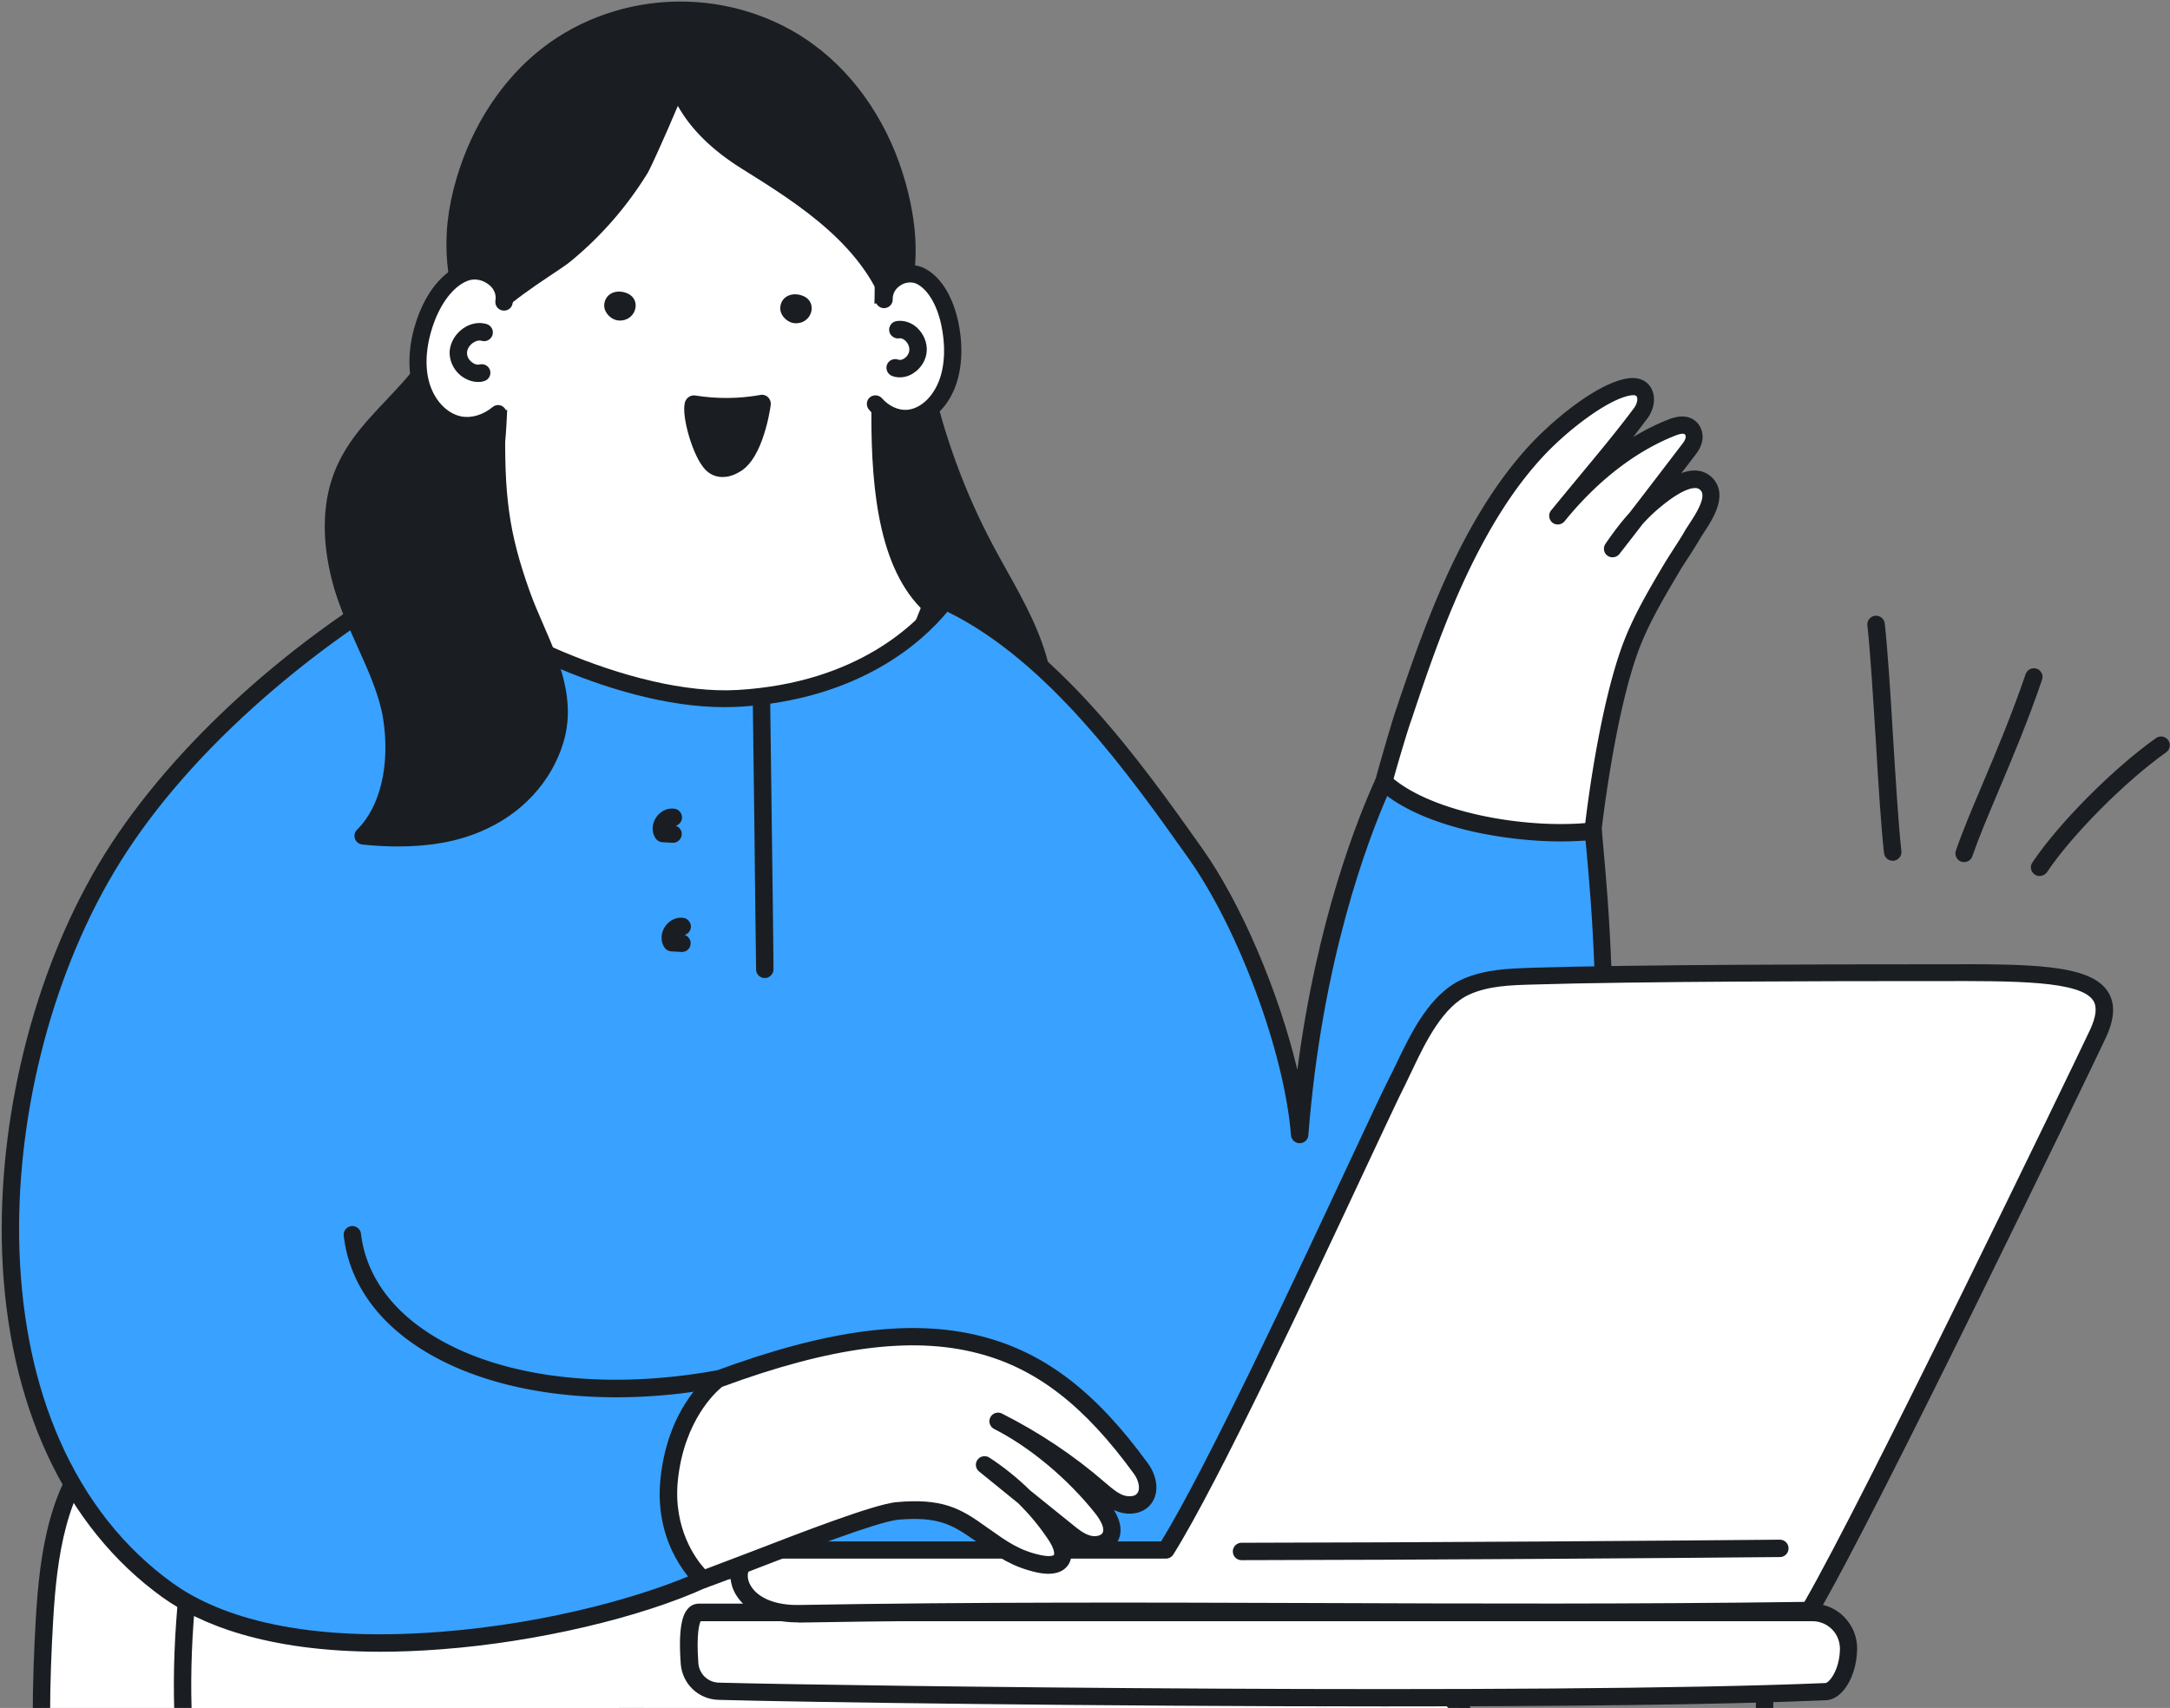<svg width="1123" height="884" xmlns="http://www.w3.org/2000/svg" fill="none"><rect width="100%" height="100%" fill="#808080" stroke="none"/><path fill="#1A1E22" d="M450.592 1631.21h-233.5c-2.5 0-4.5-2-4.5-4.5s2-4.5 4.5-4.5h233.5c2.5 0 4.5 2 4.5 4.5s-2 4.5-4.5 4.5z"/><path fill="#1A1E22" d="M333.792 1627.91c-2.5 0-4.5-2-4.5-4.5v-455.8c0-2.5 2-4.5 4.5-4.5s4.5 2 4.5 4.5v455.8c0 2.4-2 4.5-4.5 4.5z"/><path fill="#fff" d="M158.392 731.306c-34.8-14.4-79.1-12-105.6 14.8-23.3 23.6-27.9 59.5-29.8 92.6-4.1 71.8-1.2 145.9 27 212.004 65.6 154.2 229 151.1 373.1 144.8 25.2-1.1 54.2-5 68-26.1 11.4-17.6 7.9-40.8 1.7-60.8-27.4-87.9-95.6-156.104-161.4-220.504-56.7-55.4-107.6-113.2-173-156.8z"/><path fill="#1A1E22" d="M343.192 1202.21c-48.3 0-94.7-3.3-137.2-14.5-77.8-20.5-130.1-64.8-160.1-135.2-31-72.804-30.9-152.604-27.4-214.004 2-35.3 7.2-71.3 31.1-95.5 13.2-13.4 31.3-21.8 52.3-24.2 19.1-2.2 39.8.8 58.2 8.4.3.1.5.3.8.4 51.3 34.2 92.7 76 136.5 120.3 12.1 12.2 24.5 24.8 37.1 37.1 35.7 35 67.6 66.7 95.5 101.8 32.7 41.104 54.6 80.504 67.1 120.604 8.7 27.9 8 49-2.2 64.6-14.8 22.7-44.5 27-71.5 28.2-27.2 1.1-54 2-80.2 2zm-228.7-475.104c-3.9 0-7.7.2-11.5.6-18.9 2.2-35.2 9.6-47 21.6-21.8 22.1-26.6 56.2-28.5 89.7-3.5 60.4-3.6 138.9 26.7 210.004 28.8 67.7 79.2 110.2 154.1 130 64.4 17 138.3 15.4 214.6 12.1 24.8-1.1 51.8-4.8 64.4-24.1 8.6-13.2 9-31.9 1.1-57-27.7-89-98.1-157.904-160.3-218.604-12.6-12.3-25.1-25-37.2-37.2-43.4-43.8-84.4-85.2-134.7-118.9-13.2-5.4-27.6-8.2-41.7-8.2z"/><path fill="#fff" d="M449.192 1414.21c-12.5 6.9-25.2 12.6-37.8 16-3.7 1-54.4 21.8-29.1 89.5 7.2 19.2 38.4 52.9 58.5 57.2 28.3 6 13.3-21 14.8-41.3 1.4-18.9 20.9-33.6 38.7-45 21.8-14 35.2-21.1 57.2-33.1-16.2-26.3-30.8-53.5-43.7-81.6-17.9 12.4-37.9 26.9-58.6 38.3z"/><path fill="#1A1E22" d="M447.792 1582.31c-2.4 0-5-.3-7.9-.9-22.8-4.8-54.6-40.8-61.8-60-9.6-25.8-9.8-48-.5-66.2 10-19.6 28.3-28 32.6-29.2 11.2-3.1 23.3-8.2 36.8-15.6 17.9-9.8 35.7-22.3 51.4-33.4 2.3-1.6 4.5-3.2 6.8-4.7 1.1-.8 2.5-1 3.8-.7 1.3.3 2.4 1.3 2.9 2.5 12.8 27.8 27.4 55.1 43.5 81.1.6 1 .8 2.3.5 3.5-.3 1.2-1.1 2.2-2.2 2.8l-7.1 3.9c-17.8 9.7-30.7 16.8-49.9 29.1-17.4 11.2-35.3 24.8-36.6 41.6-.4 5.3.5 11.4 1.3 17.2 1.5 10.3 2.9 20-3 25.5-2.5 2.3-6 3.5-10.6 3.5zm58.1-199.7c-.8.5-1.6 1.1-2.3 1.6-15.9 11.2-33.9 23.8-52.2 33.9-14.2 7.8-26.9 13.2-38.8 16.4-3.4 1-18.9 8.5-27.2 25-7.9 15.8-7.5 35.5 1.1 58.6 7 18.7 37.3 50.6 55.2 54.4 7.2 1.5 9.7.4 10.5-.4 2.5-2.3 1.3-10.5.3-17.7-.9-6-1.9-12.9-1.4-19.2 1.6-20.7 21.5-36.1 40.7-48.5 19.5-12.5 32.5-19.6 50.4-29.4l2.9-1.6c-14.2-23.5-27.4-48.1-39.2-73.1z"/><path fill="#fff" d="M341.792 1461.91c10.5-18.9 56.1-41.2 75.5-34.9-.5.4-7.6 29.9-5 50.5 6.2 49.2 16.9 66.3 29.3 98.7-.3-14.8.9-29.9 1.7-39.3.8-9.1 10-17.6 17.8-7.8 2.4 3 3.4 6.9 4.4 10.6 7.9 30.3 10.1 51.4 15 82.4 2.2 13.8 8.3 47.9-9.5 54.5-45.1 16.8-137.3-212.7-129.2-214.7z"/><path fill="#1A1E22" d="M466.192 1682.01c-6.9 0-14.6-3.7-22.9-11-27-24-56.6-82.6-71.8-115.4-15.2-32.8-36.7-85.4-34.5-94.2.2-1 .7-1.8 1.3-2.5 6.7-11.3 22.9-21.9 36-28.1 17.8-8.4 34.4-11.4 44.4-8.2 1.6.5 2.8 1.9 3.1 3.6.1.9 0 1.8-.4 2.6-.9 2.8-7 29.1-4.6 48.1 4.7 37.3 12.1 56.1 20.8 77.1.4-7.3 1-13.6 1.3-17.6.6-7.4 5.5-14 11.4-15.8 5.1-1.5 10.4.5 14.4 5.6 3 3.8 4.2 8.5 5.2 12.3 6.1 23.6 8.9 41.8 12 62.8 1 6.3 1.9 12.9 3.1 20l.2 1.4c2.6 16.3 8.1 50.3-12.6 58-2 .9-4.2 1.3-6.4 1.3zm-120.4-218.1c.6 7.4 14.2 46.4 36.8 94.2 15.5 32.9 45.4 90.8 70.8 109.6 6.4 4.8 11.9 6.4 16.1 4.8 13.8-5.1 8.9-35.3 6.8-48.2l-.2-1.4c-1.1-7.1-2.1-13.7-3.1-20-3.1-20.8-5.8-38.8-11.9-61.9-.9-3.3-1.7-6.6-3.6-9-1.7-2.1-3.3-3-4.8-2.6-2.1.6-4.7 3.9-5 8-.7 8.3-2.1 23.6-1.7 38.8.1 2.2-1.5 4.1-3.6 4.5-2.1.4-4.3-.8-5.1-2.8-2.5-6.6-5-12.6-7.4-18.4-9.2-22.4-17.2-41.7-22.2-81.3-1.4-11.3 0-24.8 1.4-34.1.7-4.4 1.5-8.9 2.4-12.8.1-.2.1-.5.2-.7-18.7-1.6-56.7 17-65.9 33.3z"/><path fill="#fff" d="M684.992 1567.41c.7 14.2.4 28.2-2 41-.7 3.7-4 58.5 67.9 65.1 20.4 1.9 64.4-11.6 77-27.8 17.7-22.9-13.2-21.1-30.8-31.3-16.4-9.5-21.2-33.4-23.7-54.4-3.1-25.7-3.6-40.9-4.9-65.9-30.7 3.2-61.6 4.5-92.5 3.9 3.4 21.4 7.7 45.8 9 69.4z"/><path fill="#1A1E22" d="M754.692 1678.21c-1.5 0-3-.1-4.3-.2-27.4-2.5-47.5-12.1-59.8-28.4-13.3-17.6-12.9-37.7-12.1-42.1 2.1-11.5 2.8-24.5 2-40-1.1-20.4-4.6-41.9-7.7-60.8-.5-2.8-.9-5.5-1.3-8.1-.2-1.3.2-2.7 1-3.7.9-1 2.1-1.6 3.5-1.5 30.6.6 61.6-.7 92-3.8 1.2-.1 2.5.3 3.4 1.1.9.8 1.5 2 1.6 3.2l.4 8.1c1 20.3 1.7 34.9 4.5 57.6 2.5 20.5 7 42.6 21.5 51.1 4.6 2.7 10.5 4.5 16.1 6.3 9.9 3.1 19.2 6.1 21.7 13.8 1.6 5-.3 10.9-5.7 17.9-13.4 17-54.8 29.5-76.8 29.5zm-65.2-111c.8 16.2.2 29.9-2.1 42.1-.1.9-.5 5.8.7 12.4 1.5 8.6 4.9 16.3 10 22.9 10.8 14 28.7 22.2 53.2 24.5 9.3.9 24.8-1.8 39.6-6.9 15.8-5.4 28.3-12.6 33.4-19.2 4.5-5.8 4.6-8.5 4.2-9.7-1-3.2-8.9-5.7-15.8-7.9-5.8-1.8-12.4-3.9-17.9-7.1-18-10.4-23.2-35-25.9-57.8-2.8-23-3.5-37.7-4.5-58.2l-.2-3.3c-27.4 2.7-55.3 3.8-83 3.5.2.9.3 1.9.5 2.8 3.1 19.2 6.7 40.9 7.8 61.9z"/><path fill="#fff" d="M672.392 1674.91c-10-19.2-3.6-69.5 12.4-82.3 0 .6 20.8 22.8 39.5 32 44.5 21.9 64.7 22.3 98.5 29.8-12.6-7.9-24.5-17.2-31.9-23.1-7.2-5.7-9.2-18.1 3.3-19.2 3.9-.3 7.6.9 11.3 2.2 29.6 10.1 48.5 19.9 77.1 32.8 12.8 5.8 44.5 19.4 40.3 37.9-10.8 47-253.1-2.2-250.5-10.1z"/><path fill="#1A1E22" d="M858.592 1709.61c-31.9 0-68-4.4-91.5-7.9-35.7-5.3-91.5-16.3-97.7-23-.7-.7-1.1-1.6-1.3-2.4-5.8-11.8-5.7-31.1-3.6-45.5 2.8-19.5 9.4-35 17.6-41.6 1.3-1.1 3.1-1.3 4.7-.6.8.4 1.5 1 2 1.7 1.9 2.3 20.5 21.8 37.6 30.3 33.8 16.6 53.6 20.7 75.9 25-5.9-4.3-10.8-8.3-14-10.8-5.8-4.6-8.7-12.3-6.9-18.2 1.5-5.1 6.1-8.4 12.6-9 4.9-.4 9.5 1.1 13.1 2.4 23.1 7.8 39.8 15.6 59.1 24.5 5.8 2.7 11.8 5.5 18.3 8.4l1.3.6c15.1 6.8 46.5 20.9 41.5 42.4-2 8.9-10.3 15.3-24.4 19.1-12 3.4-27.6 4.6-44.3 4.6zm-182.3-36.9c6.6 3.6 46.6 13.7 98.9 21 36 5.1 100.8 12 130.5 1.1 7.5-2.8 11.8-6.4 12.9-10.8 3.3-14.3-24.6-26.8-36.5-32.2l-1.3-.6c-6.6-3-12.6-5.8-18.4-8.4-19.1-8.8-35.6-16.5-58.2-24.2-3.2-1.1-6.5-2.2-9.5-1.9-2.7.2-4.3 1.1-4.8 2.6-.6 2.1.7 6 3.9 8.6 6.5 5.2 18.6 14.7 31.4 22.8 1.9 1.2 2.6 3.5 1.8 5.5s-3 3.2-5.1 2.7c-6.9-1.5-13.3-2.8-19.5-3.9-23.8-4.6-44.3-8.6-80.1-26.2-10.3-5.1-20.8-13.6-27.7-19.9-3.3-3-6.6-6.2-9.4-9l-.5-.5c-11.5 14.7-16.9 56.7-8.4 73.3z"/><path fill="#fff" d="M639.792 734.106c-1.7 131.9 82.5 184.8 125.1 307.604 51 147 33.8 359.1 26.1 514.2-40.8 4.9-95.7 11.3-137.1 13.6 1.9-91.7-15.8-185.2-61-265-32.2-56.8-83.9-116.3-143.9-144.7-49.9-23.7-104.1-37-157.7-49.4-61.6-14.3-125.3-41.6-161.1-96.5-38.5-58.904-40-138.404-31.3-205.904l540.9-73.9z"/><path fill="#1A1E22" d="M653.992 1574.01c-1.2 0-2.3-.5-3.1-1.3-.9-.9-1.4-2.1-1.4-3.3 2-98.4-18.9-189.2-60.5-262.7-36.6-64.7-89.7-118.1-141.9-142.9-48.9-23.2-102.1-36.5-156.8-49.1-77.9-18-133-51.1-163.9-98.4-32.7-50.004-43.4-120.304-32-208.904.3-2.5 2.6-4.2 5-3.9 2.5.3 4.2 2.6 3.9 5-11.1 86.4-.8 154.7 30.6 202.904 29.6 45.3 82.9 77.1 158.4 94.6 55.2 12.8 108.9 26.2 158.6 49.7 53.9 25.5 108.4 80.3 145.9 146.6 41.7 73.6 63 164.3 61.7 262.5 38.7-2.4 88.1-8 128.2-12.8.7-13 1.4-26.2 2.1-40.1 8-149.7 17.9-335.9-28.2-468.6-16.3-46.904-38.6-83.404-60.2-118.604-34.1-55.7-66.2-108.2-65.2-190.6 0-2.5 2-4.5 4.6-4.4 2.5 0 4.5 2.1 4.4 4.6-1 79.7 30.5 131.2 63.9 185.7 21.8 35.7 44.4 72.5 61 120.404 46.7 134.4 36.7 321.6 28.6 472-.8 15.3-1.6 29.7-2.3 43.8-.1 2.2-1.8 4-4 4.2-42.5 5.1-96.6 11.3-137.3 13.6h-.1z"/><path fill="#fff" d="M478.092 910.506c55.6 33.6 108.6 77.6 138 136.504 75.2 150.5-44.9 258-159.5 336.3 17.7 37.3 38.7 78.7 65.5 110 72.4-45.3 157.2-85 216.6-146.3 59.4-61.4 104.4-140.8 107.8-226.1 2.8-70.1-22.8-139.204-61.8-197.504-39-58.3-90.8-106.8-144.9-151.6l-161.7 138.7z"/><path fill="#1A1E22" d="M522.192 1497.81c-1.3 0-2.5-.5-3.4-1.6-26.7-31.1-47.6-71.7-66.2-111-.9-2-.3-4.4 1.5-5.6 50.4-34.4 112.9-81.4 149.7-139.8 18.2-28.9 28.6-58.5 30.8-88.1 2.5-33.2-5-67.8-22.4-102.7-25.2-50.404-69.8-94.404-136.4-134.604-2.1-1.3-2.8-4.1-1.5-6.2 1.3-2.1 4-2.8 6.2-1.5 68.1 41.1 113.8 86.4 139.7 138.404 18.2 36.4 26 72.5 23.4 107.4-2.4 31.1-13.2 62.1-32.2 92.3-36.9 58.5-98.5 105.5-149 140.2 17.3 36.3 36.6 73.5 60.7 102.5 17.9-11.1 36.9-22.1 55.2-32.7 55.9-32.4 113.7-65.9 157.2-110.9 65.7-68 103.6-147.2 106.6-223.2 3.2-80.8-31.5-150.504-61.1-194.804-41.8-62.4-98.9-113.3-144-150.6-1.9-1.6-2.2-4.4-.6-6.3 1.6-1.9 4.4-2.2 6.3-.6 86.8 71.8 123.5 119.2 145.7 152.5 30.4 45.4 65.9 117.004 62.6 200.204-3.1 78.2-41.8 159.5-109.1 229.1-44.3 45.9-102.7 79.7-159.2 112.4-19.4 11.3-39.5 22.9-58.3 34.6-.5.4-1.4.6-2.2.6zM913.192 1633.51c-2.5 0-4.5-2-4.5-4.5V873.906c0-2.5 2-4.5 4.5-4.5s4.5 2 4.5 4.5v755.204c0 2.4-2 4.4-4.5 4.4z"/><path fill="#fff" d="M944.892 875.606c-141.9 6-498.3 1.8-572.9-.2-8-.2-14.5-6.4-15.1-14.4-.8-11.7-.8-26.4 5-26.4h576.1c10.4 0 18.8 8.5 18.7 19-.2 12.5-6.5 21.8-11.8 22z"/><path fill="#1A1E22" d="M716.992 883.206c-146.9 0-303-2.2-345.2-3.4-10.4-.3-18.7-8.3-19.5-18.6-1.5-20.5 1.5-26.2 3.8-28.7 1.5-1.7 3.5-2.5 5.7-2.5h576.1c6.2 0 12.1 2.4 16.5 6.9s6.8 10.4 6.7 16.6c-.2 14-7.5 26.2-16.1 26.5-54.8 2.4-139.7 3.2-228 3.2zm-354.4-44.1c-.6 1.2-2.3 6-1.2 21.6.4 5.7 5 10.1 10.7 10.2 67.5 1.8 426.4 6.4 572.6.2 1.8-.1 7.3-6.5 7.5-17.6 0-3.8-1.4-7.5-4.1-10.2-2.7-2.7-6.3-4.2-10.1-4.2h-575.4zM510.492 285.406c10.8 20.2 23.7 39.8 28.5 62.3 2.3 10.8 1.8 24.1-7 30.4-8.6 6.2-20.6 2.4-29.7-3.1-39.7-23.9-60.4-72.9-63.4-120.5-3-47.6 9-94.6 20.9-140.7-1.4 5.3 9.4 25.3 10.2 33.4 1.7 16.2 3.7 32.1 7.2 48 7.1 31.4 18.3 61.9 33.3 90.2z"/><path fill="#1A1E22" d="M521.592 385.806c-8.3 0-16.5-3.9-21.6-7-19.4-11.7-35.7-30.1-47.2-53.2-10.4-21-16.8-45.6-18.4-70.9-3-48.8 9.2-96.2 21-142.1.6-2.4 3.1-3.9 5.5-3.2 2.4.6 3.8 3 3.3 5.4-.2 2.2 3 10.1 4.8 14.9 2.6 6.5 5 12.7 5.5 17 1.5 14.1 3.4 30.8 7.1 47.4 6.9 31.3 17.9 61.3 32.8 89.1 2.2 4.1 4.5 8.2 6.7 12.2 9 16.1 18.2 32.7 22.2 51.3 3.3 15.6.1 28.6-8.7 35-4 3-8.5 4.1-13 4.1zm-61.5-254.6c-10.2 40.1-19.2 81.3-16.6 122.9 1.5 24.1 7.5 47.4 17.4 67.4 10.7 21.6 25.8 38.8 43.7 49.5 4.8 2.9 16.9 9 24.8 3.3 6.9-5 7.2-16.6 5.2-25.8-3.7-17.3-12.6-33.3-21.3-48.8-2.3-4-4.6-8.2-6.8-12.4-15.2-28.6-26.5-59.3-33.6-91.4-3.8-17.1-5.8-34.1-7.3-48.5-.3-3-2.7-9.2-4.9-14.6-.2-.4-.4-1-.6-1.6zM280.292 194.406c3.1 29.9-5.4 60.5-22.1 85-17.7 26.1-51.2 38.8-54.9 73.1-20.8-25.6-36.9-66.3-28.4-99.1 7.2-27.9 30-41.5 45.6-63.4 11.9-16.7 42.4-50.6 31.6-73.5 13.7 28.8 24.9 46 28.2 77.9z"/><path fill="#1A1E22" d="M203.292 357.106c-1.3 0-2.6-.6-3.5-1.7-11.2-13.9-20.4-31-26-48.3-6.3-19.8-7.4-38.7-3.3-54.8 5-19.5 17.3-32.4 29.1-44.9 5.9-6.3 12.1-12.7 17.2-19.9 1.8-2.5 3.9-5.4 6.3-8.4 13.1-17.3 33-43.4 24.9-60.5-1.1-2.2-.1-4.9 2.1-6 2.2-1.1 4.9-.1 6 2.1 2.4 5.1 4.7 9.8 7 14.4 10.5 21.2 18.8 37.9 21.5 64.9 3.1 30-5.2 62.1-22.8 88-6.7 9.9-15.5 17.9-24 25.6-14.4 13-28 25.3-30.1 45.5-.2 1.8-1.5 3.3-3.2 3.8-.3.1-.7.2-1.2.2zm54.2-219.3c-4.3 16.6-17.4 33.9-27.2 46.7-2.3 3-4.4 5.8-6.1 8.2-5.5 7.7-11.9 14.4-18 20.9-11.6 12.2-22.5 23.7-26.9 41-7.4 28.5 5.2 63.4 21.6 87.2 5.2-17.6 18.3-29.4 31-40.9 8.1-7.3 16.5-14.9 22.6-24 16.4-24.2 24.2-54.1 21.3-82-2.4-23.4-9.4-38.9-18.3-57.1z"/><path fill="#fff" d="M455.392 108.506c3.9 32.5.5 67.5.1 98.6-.5 41.8 2.6 84.7 26.2 106.3 0 0-13.3 35.2-20.7 41.7-13.7 12-28.4 16.6-45.5 24.8-20.5 9.8-44.4 13.3-67.8 13.2-54.2-.3-112.4-42.5-125.8-91 0 0 18.7-9.3 26.7-31.9 13.6-38.9 7.9-80.9 11.4-121.8 3.3-38.1 7.6-74.9 32.3-104.3 16.9-20.1 40.6-33.4 65.4-34.9 52.7-3.3 91.2 44.2 97.7 99.3z"/><path fill="#1A1E22" d="M348.992 397.606h-1.3c-27.1-.2-55.8-10.2-80.8-28.3s-42.5-41.6-49.3-66c-.6-2.1.4-4.3 2.3-5.2.2-.1 17.2-8.8 24.4-29.3 9-25.6 9.3-52.2 9.7-80.4.2-13.2.3-26.9 1.5-40.3 3.6-41 8.5-77.3 33.3-106.8 18.2-21.7 43.2-35 68.7-36.6 26-1.6 50.7 8.8 69.7 29.2 17.7 19.1 29.3 45.4 32.7 74.1 2.8 23.6 1.9 48.2 1 72-.4 9.5-.7 18.4-.8 27.1-.5 39.3 2.1 82.2 24.8 102.9 1.4 1.2 1.8 3.2 1.2 4.9-2.3 6.1-14.1 36.6-22 43.5-10.9 9.5-22.5 14.7-34.7 20.1-3.8 1.7-7.8 3.5-11.9 5.4-19 9.1-42 13.7-68.5 13.7zm-121.8-93.4c14.5 45 69.8 84.1 120.5 84.4h1.3c25.2 0 46.9-4.3 64.6-12.7 4.2-2 8.2-3.8 12.1-5.5 12.1-5.4 22.5-10 32.4-18.6 4.5-3.9 13.2-23.8 18.4-37.1-23.2-23.7-26-67.5-25.5-107.5.1-8.9.4-17.9.8-27.4.9-23.4 1.8-47.7-.9-70.6-3.2-26.8-14-51.4-30.4-69.1-12.1-13-32.8-28.2-62.5-26.3-23 1.4-45.7 13.6-62.3 33.3-23.1 27.5-27.8 62.3-31.2 101.7-1.1 13.1-1.3 26.6-1.5 39.6-.4 27.7-.7 56.3-10.2 83.3-6.4 18.4-19.4 28.6-25.6 32.5z"/><path fill="#1A1E22" d="M281.192 139.706c-15.5 10.3-39 26.7-35.1 37.7-10.2-29.5-14.6-52.7-5.4-84 7.6-25.8 22.5-49.3 42.9-65.1 38.9-30.2 95.3-31 134.9-1.8 22.3 16.4 38.4 41.8 46 69.6 6.5 23.5 6.8 43.8-.9 67.1-10.8-38-46.7-60.7-77.3-79.7-16.4-10.2-32-24.7-36.8-44.4 1.5.8-.7 3.5.9 4.3.7.3-16.6 39.8-19 43.8-10.5 17.1-23.7 32.2-38.8 44.6-2 1.6-6.3 4.4-11.4 7.9z"/><path fill="#1A1E22" d="M245.992 181.906c-1.9 0-3.6-1.2-4.3-3-10.6-30.6-14.9-54.6-5.4-86.7 8.1-27.5 23.9-51.5 44.5-67.4 19.6-15.2 44.4-23.7 69.9-24 25.5-.3 50.5 7.6 70.4 22.3 22.6 16.6 39.5 42.2 47.7 72 7 25.6 6.8 46.5-.9 69.7-.6 1.9-2.4 3.1-4.4 3.1-2 0-3.7-1.4-4.2-3.3-10.4-36.8-46.4-59.2-75.4-77.3-15.4-9.6-26.4-20.5-33.1-32.5-1.2 2.9-2.8 6.6-4.8 11.2-.9 2.1-8.9 20.3-10.8 23.5-10.7 17.4-24.1 32.8-39.8 45.7-1.9 1.6-5.2 3.8-9.4 6.6l-2.4 1.6c-8.6 5.8-17.5 11.9-24.3 18.2-9.9 9.1-9.5 13.2-9.1 14.3.8 2.3-.4 4.9-2.8 5.7-.4.2-.9.3-1.4.3zm106.3-172.2c-23.5 0-46.9 7.4-65.9 22.1-19.2 14.8-33.9 37.1-41.5 62.8-7.5 25.4-5.8 44.8 1.1 68.2 6.9-9.1 19.9-18.4 32.6-26.9l2.4-1.6c3.8-2.6 7.2-4.8 8.7-6.1 14.9-12.3 27.6-26.9 37.8-43.5 2-3.2 15.2-33.4 18-40.8-.2-.8-.3-1.7-.1-2.7-.1-.3-.2-.7-.3-1.1-.4-1.7.2-3.5 1.6-4.6 1.4-1.1 3.2-1.3 4.8-.5 1.5.7 3.2 2.3 3.1 5.4 4.4 14.6 15.9 27.8 34.1 39.2 26.7 16.6 59.1 36.8 74.2 68.8 3.3-16.5 2.4-32.4-2.8-51.2-7.7-27.9-23.4-51.7-44.3-67.2-18.5-13.5-41-20.3-63.5-20.3z"/><path fill="#fff" d="M457.292 155.106c.1-1 .3-2 .6-3.2 2.1-7.4 10.9-12.6 18.5-8.8 7.9 3.9 12.8 13.9 15 23.8 2.4 10.7 2.5 22.3-1.2 31.9-3.7 9.7-11.3 17.2-20.3 18-12 1-25.2-11.8-27.1-22.6-1.2-6.9-1.8-26.5 1.4-32.7 2.4-4.6 12.7-4.1 13.1-6.4z"/><path fill="#1A1E22" d="M468.592 221.206c-6.9 0-13.8-3.3-18.9-9.2-1.6-1.9-1.4-4.7.4-6.3 1.9-1.6 4.7-1.4 6.3.4 3.6 4.1 8.6 6.4 13.1 6 6.8-.6 13.2-6.5 16.5-15.1 3.1-8.2 3.4-18.6 1-29.4-2.3-10.3-7.1-18-12.6-20.7-2.5-1.2-5.8-.9-8.4.8-1.2.8-4.1 3-4 7.2.1 2.5-1.9 4.5-4.4 4.6-2.5 0-4.5-1.9-4.6-4.4-.1-6 2.9-11.6 8.1-15 5.3-3.4 11.9-3.9 17.2-1.3 8.1 4 14.4 13.7 17.4 26.8 2.8 12.4 2.4 24.7-1.3 34.5-4.4 11.8-13.9 20-24.1 20.9-.5.2-1.1.2-1.7.2z"/><path fill="#1A1E22" d="M465.692 195.306c-1.4 0-2.7-.2-4-.7-2.3-.9-3.5-3.4-2.7-5.8.9-2.3 3.4-3.5 5.8-2.7 1.3.5 2.7-.2 3.2-.6 1.5-1 2.5-2.6 2.6-4.3.1-1.7-.7-3.6-2.1-4.9-1-.9-2.2-1.4-3.1-1.2-2.4.4-4.8-1.3-5.2-3.7-.4-2.5 1.3-4.8 3.7-5.2 3.7-.6 7.6.6 10.7 3.4 3.4 3.2 5.3 7.7 5 12.2-.3 4.5-2.9 8.7-6.7 11.2-2.3 1.6-4.8 2.3-7.2 2.3z"/><path fill="#fff" d="M261.192 156.306c0-1.1 0-2.2-.2-3.5-1.3-8.1-10.5-14.8-19.6-11.9-9.4 3-16.4 13.1-20.4 23.2-4.3 11-6.1 23.3-3.4 34.1 2.7 10.8 10.2 19.8 20.2 21.8 13.3 2.7 30.1-9.2 33.8-20.4 2.4-7.1 5.9-27.9 3.2-34.9-1.9-5-13.6-5.9-13.6-8.4z"/><path fill="#1A1E22" d="M241.892 224.906c-1.7 0-3.3-.2-4.9-.5-11.1-2.3-20.4-12.1-23.7-25.1-2.7-10.9-1.5-24 3.5-36.8 5.2-13.4 13.7-22.8 23.2-25.9 6.3-2 13.8-.4 19.1 4.1 4.9 4.2 7.2 10.1 6.2 16.3-.4 2.5-2.7 4.1-5.2 3.7-2.5-.4-4.1-2.7-3.7-5.2.7-4-1.7-6.8-3.2-8-3-2.5-7.1-3.5-10.5-2.4-6.8 2.2-13.4 9.9-17.6 20.6-4.3 11.1-5.5 22.2-3.2 31.3 2.4 9.6 9 16.9 16.7 18.5 5.3 1.1 11.5-.8 16.3-4.8 1.9-1.6 4.7-1.4 6.3.6 1.6 1.9 1.4 4.7-.6 6.3-5.3 4.8-12.1 7.3-18.7 7.3z"/><path fill="#1A1E22" d="M247.492 197.706c-3.3 0-6.6-1.3-9.4-3.6-3.6-3.1-5.6-7.7-5.4-12.2.3-4.5 2.8-8.9 6.8-11.8 3.8-2.7 8.2-3.6 12.3-2.4 2.4.7 3.8 3.2 3.1 5.6-.7 2.4-3.2 3.8-5.6 3.1-1.4-.4-3.1 0-4.6 1.1-1.7 1.2-2.9 3.1-3 4.9-.1 1.8.7 3.6 2.3 4.9 1.4 1.2 3 1.7 4.4 1.3 2.4-.5 4.8 1 5.3 3.4s-1 4.8-3.4 5.3c-.9.3-1.8.4-2.8.4zM367.592 239.206c2.7 3.4 6.8 4.5 12.9 1.3 8.4-4.5 12.8-23 14-31.6-11.6 2.1-23.6 2.2-35.3.3-2.3-.3 1.7 21.8 8.4 30z"/><path fill="#1A1E22" d="M373.892 246.906c-4.9 0-8.1-2.7-9.8-4.9-6.4-7.8-12.2-29.6-9.2-34.8 1-1.8 2.9-2.8 4.9-2.5 11.3 1.8 22.7 1.7 33.8-.3 1.4-.3 2.9.2 3.9 1.2s1.5 2.4 1.4 3.8c-.3 2.2-1.5 10.1-4.5 18.3-3.1 8.5-7.1 14.1-11.8 16.6-3.4 2-6.2 2.6-8.7 2.6zm-2.8-10.5c.9 1.1 2.3 2.8 7.3.2 4.4-2.3 8.4-12.4 10.6-22.2-8.5 1-17.1 1-25.6 0 .7 6 3.6 17.1 7.7 22zM327.492 162.606c2.5-3.5 2-8.7-2.9-10.8-5.7-2.4-11.6.2-11.9 6.1-.2 4.1 4.1 8.3 8.5 8 2.8-.1 5-1.5 6.3-3.3zM418.592 164.006c2.5-3.5 2-8.7-2.9-10.8-5.7-2.4-11.6.2-11.9 6.1-.2 4.1 4.1 8.3 8.5 8 2.9-.1 5-1.5 6.3-3.3z"/><path fill="#39A1FF" d="M566.592 823.206c33.1 4.6 56 10.4 71.5 9.6 229.4-11.8 191.4-338 185.9-398l-107.8-30.2c-22.6 54.5-36.6 101.5-43.8 184-2.3-40.6-27.6-109-54-146.3-35.7-50.7-76.5-106.4-129.5-131-10.8 14.3-42.7 46.7-106.7 50.5-58.8 3.5-137.9-38-164.4-63.8-59.4 33.9-125.9 89.6-162.9 152.2-64.9 109.9-77.2 296.4 31.9 375 68.5 49.4 227.5 18.2 282.9-8l196.9 6z"/><path fill="#1A1E22" d="M196.892 854.906c-59.8 0-94-14.7-112.7-28.1-50.8-36.5-80.3-100-83.1-178.6-2.4-69 16.2-144.1 49.9-200.9 33.4-56.3 94.9-113.6 164.4-153.2 1.7-1 3.9-.7 5.4.7 27.8 26.9 106.2 65.5 161 62.3 62.8-3.7 93.3-35.2 103.4-48.6 1.3-1.7 3.5-2.2 5.5-1.4 56.2 25.9 99.7 87.2 131.4 131.9 20.6 29.1 39.9 75.1 49.3 114.7 10.1-77.5 31.2-130.3 40.7-151 .9-1.9 3-3 5.1-2.5l108.3 25.5c1.9.5 3.3 2.1 3.5 4 .2 2.3.5 5.4.8 9.4 2.4 26.4 7.9 88.2 2.2 154.7-7.2 83.3-29.4 146.2-66.1 186.8-31.9 35.4-74.9 53.7-127.6 54.4-15.4.2-44-2.4-78.3-7.1-2.5-.3-4.2-2.6-3.8-5.1.3-2.5 2.6-4.2 5.1-3.8 33.4 4.6 62.2 7.3 77 7.1 50.1-.7 90.9-18 121.1-51.5 35.3-39.1 56.8-100.2 63.8-181.6 5.7-65.7.2-127-2.2-153.2-.2-2.4-.4-4.4-.6-6.2l-101.5-23.9c-11.3 25.5-34.8 87.8-41.8 177.9-.2 2.3-2.1 4.1-4.5 4.1-2.3 0-4.3-1.8-4.5-4.2-3.3-42.4-27.1-106.8-53.2-143.5-30.5-43-72.1-101.6-124.6-127.4-12.8 15.5-45.4 45.5-107.8 49.2-2.5.1-5 .2-7.6.2-59.2 0-131.1-38.8-157.7-62.7-30.1 17.4-59.8 39.1-86.1 62.8-30.7 27.7-55 56.5-72.2 85.5-33 55.6-51.2 128.9-48.8 196.2 1.3 36.1 8.2 68.9 20.7 97.4 13.6 31 33.3 56 58.6 74.2 20.6 14.8 61.3 31.2 138.5 25.2 58.2-4.5 108.6-19.6 134-31.2 2.3-1 4.9 0 6 2.2 1 2.3 0 4.9-2.2 6-34.3 15.7-88.1 28.3-137 32-11.4.9-22 1.3-31.8 1.3z"/><path fill="#fff" d="M805.892 267.006c14.3-17.7 29.5-35 43-53.3 4.5-6.1 3.1-14.8-5.7-13.6-14.1 2-37.1 20.6-49.2 34.1-11.5 12.7-21.2 27.1-29.5 42.1-16.5 29.8-27.9 62.4-38.7 94.9-1.4 4.3-8.7 29-9.7 33.4 22.3 20.7 74.5 29.2 108.3 25.5 0 0 6.4-58.9 19.2-94.3 5.3-14.5 13.2-27.9 21.1-41.2 3.6-6.1 7.7-11.8 11.2-17.9 3.1-5.5 15.9-21.2 5.4-27.6-7.8-4.8-22.3 7.4-27.2 11.6-7.7 6.7-13.9 14.8-19.7 23.2 13-16.8 26-33.6 38.9-50.5 1.3-1.7 2.7-3.5 3.2-5.7s0-4.8-1.9-6.4c-2.7-2.2-6.4-1.3-9.4-.1-23.7 9.4-43.7 26.6-59.3 45.8z"/><path fill="#1A1E22" d="M807.692 435.506c-13.7 0-28.6-1.6-42.7-4.5-16.1-3.4-38.1-10.2-51.9-23-1.2-1.1-1.7-2.7-1.3-4.3 1.1-4.6 8.3-29.3 9.8-33.8 11.1-33.2 22.4-65.5 39.1-95.7 9.3-16.8 19.2-30.9 30.1-42.9 11.3-12.5 35.4-33.2 51.9-35.5 5.2-.7 9.5 1.1 11.7 4.9 2.6 4.4 1.9 10.8-1.8 15.8-2.4 3.2-4.9 6.5-7.4 9.7 6-3.6 12.1-6.7 18.3-9.1 5.8-2.3 10.5-2 13.9.8 3 2.5 4.4 6.8 3.4 10.9-.7 3.1-2.5 5.5-4 7.4-2.2 2.9-4.4 5.8-6.7 8.7 5.3-2 9.8-1.8 13.5.4 3.1 1.9 5.1 4.7 5.9 8 1.8 7.9-4.1 16.9-8 22.8a50 50 0 0 0-1.8 2.9c-2 3.4-4.1 6.7-6.2 9.9-1.7 2.6-3.5 5.3-5 8l-.2.3c-7.6 12.9-15.5 26.2-20.6 40.2-12.5 34.5-18.9 92.7-19 93.3-.2 2.1-1.9 3.8-4 4-5.2.5-11 .8-17 .8zm-86.5-32.4c21 17.3 66.5 25.6 99.2 22.9 1.6-13.5 7.9-60.9 19.1-91.7 5.4-14.8 13.5-28.5 21.3-41.7l.2-.3c1.7-2.9 3.5-5.6 5.2-8.3 2-3.1 4.1-6.3 5.9-9.5.5-.9 1.3-2 2.1-3.3 2.7-4.1 7.7-11.7 6.7-15.9-.1-.6-.5-1.5-1.8-2.3-.9-.5-6.1-2.5-21.9 11.2-2.5 2.2-4.8 4.5-7 6.9-4 5.2-8.1 10.5-12.1 15.6-1.5 1.9-4.3 2.3-6.2.9-2-1.4-2.4-4.2-1-6.2 3.5-5.1 7.6-10.7 12.4-16 8.9-11.5 17.8-23.2 26.6-34.7 1-1.3 2.1-2.7 2.4-4 .2-.7 0-1.6-.4-1.9-.7-.6-2.4-.3-4.8.6-20.6 8.1-40.5 23.5-57.4 44.4-1.6 1.9-4.4 2.2-6.3.7-1.9-1.6-2.2-4.4-.7-6.3 0 0 0-.1.1-.1 4.8-5.9 9.7-11.8 14.5-17.6 9.5-11.5 19.4-23.3 28.4-35.4 1.6-2.2 2-4.8 1.3-5.9-.5-.8-1.9-.7-2.8-.6-11.6 1.6-33.4 18.2-46.5 32.6-10.5 11.5-19.9 25-28.9 41.3-16.3 29.5-27.5 61.3-38.4 94.2-1.4 3.5-7.1 22.7-9.2 30.4zM318.892 723.206c-43.3 0-81.6-10.3-107.8-29.7-19.3-14.3-30.8-32.9-33.2-53.9-.3-2.5 1.5-4.7 3.9-5 2.5-.3 4.7 1.5 5 3.9 2.2 18.4 12.4 34.9 29.7 47.7 34.6 25.7 92.3 34.3 154.2 23.1 2.4-.4 4.8 1.2 5.2 3.6.4 2.4-1.2 4.8-3.6 5.2-18.2 3.5-36.2 5.1-53.4 5.1zM395.792 506.206c-2.5 0-4.5-2-4.5-4.4-.3-23-.6-45.4-.8-67.8-.3-23.2-.6-46.5-.9-70.3 0-2.5 2-4.5 4.4-4.6h.1c2.5 0 4.5 2 4.5 4.4.3 23.8.6 47 .9 70.3.3 22.4.6 44.9.8 67.8 0 2.5-2 4.6-4.5 4.6zM352.892 492.706h-.3l-5.2-.3c-1.4-.1-2.7-.8-3.5-2-2.1-3.1-2-7.3.2-10.7 2.2-3.4 6-5.2 9.7-4.6 2.4.4 4.1 2.8 3.7 5.2-.3 1.8-1.6 3.1-3.2 3.6 1.9.6 3.3 2.5 3.1 4.6-.1 2.4-2.1 4.2-4.5 4.2zM348.292 436.206h-.3l-5.2-.3c-1.4-.1-2.7-.8-3.5-2-2.1-3.1-2-7.3.2-10.7 2.2-3.4 6-5.2 9.7-4.6 2.4.4 4.1 2.8 3.7 5.2-.3 1.8-1.6 3.1-3.2 3.6 1.9.6 3.3 2.5 3.1 4.6-.2 2.4-2.2 4.2-4.5 4.2zM210.792 236.006c15.8-6 35.5-3.5 46.3-17.7-.5 38.8 1.6 58 13 89.8 8.6 24 25.1 48.4 17.2 74.9-6.2 20.7-22 35.7-40.3 43.3-18.3 7.6-38.8 8.3-59 6.3 14.5-14.2 18.3-38.6 14.8-61.2-5.8-36.9-44.1-76-21.3-113.7 7-11.7 17.8-17.3 29.3-21.7z"/><path fill="#1A1E22" d="M206.292 438.106c-5.9 0-12.2-.3-18.8-1-1.7-.2-3.2-1.3-3.8-3-.6-1.7-.1-3.5 1.1-4.7 12-11.7 17.2-33.7 13.5-57.3-1.9-12-7.4-24.4-13.3-37.4-11.6-25.8-23.6-52.5-7.4-79.4 8-13.2 19.9-19.1 31.6-23.5 5.7-2.1 11.6-3.3 17.4-4.3 10.7-2 20.7-3.8 26.8-11.9 1.2-1.6 3.2-2.2 5.1-1.6 1.8.6 3.1 2.4 3 4.3-.5 37.4 1.4 56.4 12.8 88.2 2 5.5 4.3 10.9 6.8 16.6 8.4 19.3 17 39.2 10.5 61.1-6.2 20.6-21.8 37.4-42.9 46.2-12.2 5.2-26.2 7.7-42.4 7.7zm-9.3-9.3c19.1 1.1 34.9-1.1 48.2-6.6 18.6-7.7 32.3-22.4 37.7-40.5 5.6-18.7-2.4-37.1-10.1-54.9-2.4-5.6-5-11.4-7-17.2-10.8-30-13.3-49-13.4-81-7.2 4.6-15.8 6.2-24.2 7.8-5.6 1-11 2-15.9 3.9-10.2 3.9-20.5 8.9-27.1 19.8-13.8 22.8-3.2 46.2 7.9 71 5.9 13 11.9 26.4 14 39.7 3.7 22.7-.1 43.7-10.1 58z"/><path fill="#fff" d="M400.792 802.206c-28.3 0-23.6 33.6 12.6 33 179.2-3.1 336.2.9 523-1.6 29.5-49.8 140.998-280.9 149.298-298.6 16.2-34.5-27.5-31.6-97.598-31.6-27.4 0-141.1.1-195.8 1.8-11.4.4-23 .8-33.4 5.4-18.2 8-27.8 33.1-36.1 49.5-12 23.7-88.8 193.3-119.4 242 0 .1-145.8.1-202.6.1z"/><path fill="#1A1E22" d="M412.492 839.706c-14.5 0-26.3-5.4-31.7-14.4-3.4-5.8-3.7-12.4-.6-17.7 3.6-6.3 11.1-9.8 20.7-9.8h200c23.4-38 70.3-138.3 98.5-198.6 9.5-20.3 16.4-35 19.4-40.9 1.2-2.3 2.4-4.8 3.7-7.5 7.8-16.3 17.5-36.6 34.6-44.1 11.3-5 24-5.4 35.1-5.8 53.5-1.7 163.5-1.8 195.9-1.8h14.998c47.3-.2 78.6-.2 87.8 14.2 3.9 6.1 3.5 13.9-1.1 23.8-6.3 13.5-119.098 247.7-149.498 298.9-.8 1.3-2.2 2.2-3.8 2.2-89.6 1.2-173.1.9-253.9.6-90.5-.3-175.9-.6-269.2 1-.3-.1-.6-.1-.9-.1zm-11.7-33c-6.3 0-11 1.9-12.9 5.3-1.4 2.5-1.2 5.7.6 8.7 3.8 6.5 13.1 10.2 24.8 10 93.4-1.6 178.8-1.3 269.3-1 80 .3 162.6.6 251.2-.6 30.5-52.7 137.998-275.2 147.798-296 3.2-6.9 3.8-11.9 1.7-15.2-6.6-10.3-40.7-10.2-80.2-10.1h-14.998c-32.4 0-142.3.1-195.7 1.8-10.8.3-22 .7-31.7 5-14 6.2-23 24.8-30.1 39.8-1.3 2.7-2.5 5.3-3.7 7.7-3 5.8-10.1 21.2-19.3 40.7-28.9 61.8-77.3 165-100.4 201.8-.8 1.3-2.3 2.1-3.8 2.1h-202.6z"/><path fill="#1A1E22" d="M642.492 807.506c-2.5 0-4.5-2-4.5-4.5s2-4.5 4.5-4.5c91.9-.1 226.8-1.1 278.6-1.6 2.5 0 4.5 2 4.5 4.5s-2 4.5-4.5 4.5c-51.7.5-186.6 1.5-278.6 1.6z"/><path fill="#fff" d="M371.492 713.906c117.3-43.6 171.3-19.6 219.1 46.3 3.5 4.8 5.1 12.2.8 16.3-2.9 2.8-7.9 2.9-11.9 1.4-3.9-1.5-7.1-4.4-10.3-7.1-15.9-13.8-33.7-25.7-52.7-35.2 20.2 10.3 40.1 27.6 53.8 45 3.7 4.7 7.2 11.3 3.5 15.9-2.4 3.1-7.3 3.7-11.2 2.5-3.9-1.2-7.2-3.8-10.4-6.3-14.3-11.5-28.5-23-42.8-34.5 14.7 9.6 27.4 22.1 36.9 36.4 6.8 10.2 4.3 17.6-8.6 14.8-13.1-2.8-20.5-8.8-30.8-16-12.5-8.8-21-13.4-43-11.4-16.8 2.3-78.1 27.6-100.3 35.5 0 0-20.8-18.3-17.4-51.6 3.9-36.9 25.3-52 25.3-52z"/><path fill="#1A1E22" d="M363.692 822.006c-1.1 0-2.1-.4-3-1.1-.9-.8-22.5-20.2-18.9-55.4 3.9-38.5 26.1-54.6 27.1-55.3.3-.2.7-.4 1-.5 58.2-21.6 102.1-27.4 138.3-18 32.5 8.4 59 28.7 86 65.9 4.8 6.6 6.4 16.3.2 22.2-4 3.8-10.5 4.7-16.6 2.3-.4-.2-.9-.4-1.3-.5 5.6 9.1 3.1 14.9.9 17.7-3.9 4.9-10.9 5.6-16 4.1-2.8-.8-5.4-2.3-7.6-3.8 1.6 5.2.2 8.6-1 10.4-2 2.9-6.4 5.9-16 3.9-12.8-2.8-20.7-8.3-29.8-14.8-.9-.6-1.8-1.3-2.7-1.9-11.4-8-18.8-12.5-39.9-10.6-11.7 1.6-47.4 15.4-73.5 25.5-10.5 4.1-19.6 7.6-25.8 9.8-.4 0-.9.1-1.4.1zm10-104.2c-2.9 2.3-19.7 17.1-22.9 48.5-2.5 24.9 9.4 40.8 14.1 45.9 5.9-2.2 13.9-5.3 22.9-8.7 28-10.8 62.9-24.3 75.6-26h.2c23.8-2.2 33.3 3.1 46 12.2.9.7 1.8 1.3 2.7 1.9 8.6 6.1 15.4 11 26.4 13.3 4.8 1 6.5.2 6.7-.1.4-.6.2-3.3-2.8-7.8-4.5-6.8-9.8-13.2-15.7-19l-20.2-16.4c-1.9-1.5-2.2-4.2-.8-6.1 1.4-1.9 4.1-2.4 6.1-1.1 7.5 4.9 14.6 10.6 21 16.9l22.2 17.9c2.8 2.3 5.7 4.6 8.8 5.5 2.5.8 5.3.3 6.4-1 1.7-2.2-.7-6.7-3.5-10.3-14.2-17.9-33.7-34.3-52.4-43.8-2.2-1.1-3.1-3.8-2-6s3.8-3.1 6-2c19.4 9.8 37.4 21.8 53.6 35.9l.5.4c2.8 2.4 5.5 4.7 8.5 5.9 2.7 1 5.8.8 7.1-.5 2.3-2.2 1.1-7.1-1.3-10.4-25.7-35.4-50.6-54.7-80.9-62.5-34.1-8.9-76.2-3.3-132.3 17.4zM979.492 445.506c-2.3 0-4.2-1.7-4.5-4-1.5-13.6-3-36.7-4.3-59.1-1.4-22.3-2.8-45.3-4.3-58.7-.3-2.5 1.5-4.7 4-5 2.5-.3 4.7 1.5 5 4 1.5 13.6 3 36.7 4.3 59.1 1.4 22.3 2.8 45.3 4.3 58.7.3 2.5-1.5 4.7-4 5h-.5zM1016.49 446.206c-.5 0-1-.1-1.5-.2-2.3-.8-3.6-3.4-2.8-5.7 3.3-9.7 8.1-21.1 13.7-34.3 7.2-17 15.3-36.3 22.4-57.1.8-2.4 3.4-3.6 5.7-2.8 2.4.8 3.6 3.4 2.8 5.7-7.2 21.2-15.4 40.6-22.6 57.7-5.5 13-10.2 24.2-13.5 33.7-.6 1.8-2.3 3-4.2 3zM1055.49 453.406c-.9 0-1.7-.2-2.5-.8-2.1-1.4-2.6-4.2-1.2-6.2 13.3-20 42-48.9 64-64.4 2-1.4 4.8-1 6.3 1.1 1.4 2 1 4.8-1.1 6.3-21.2 15-48.9 42.9-61.7 62.1-.9 1.2-2.3 1.9-3.8 1.9z"/></svg>